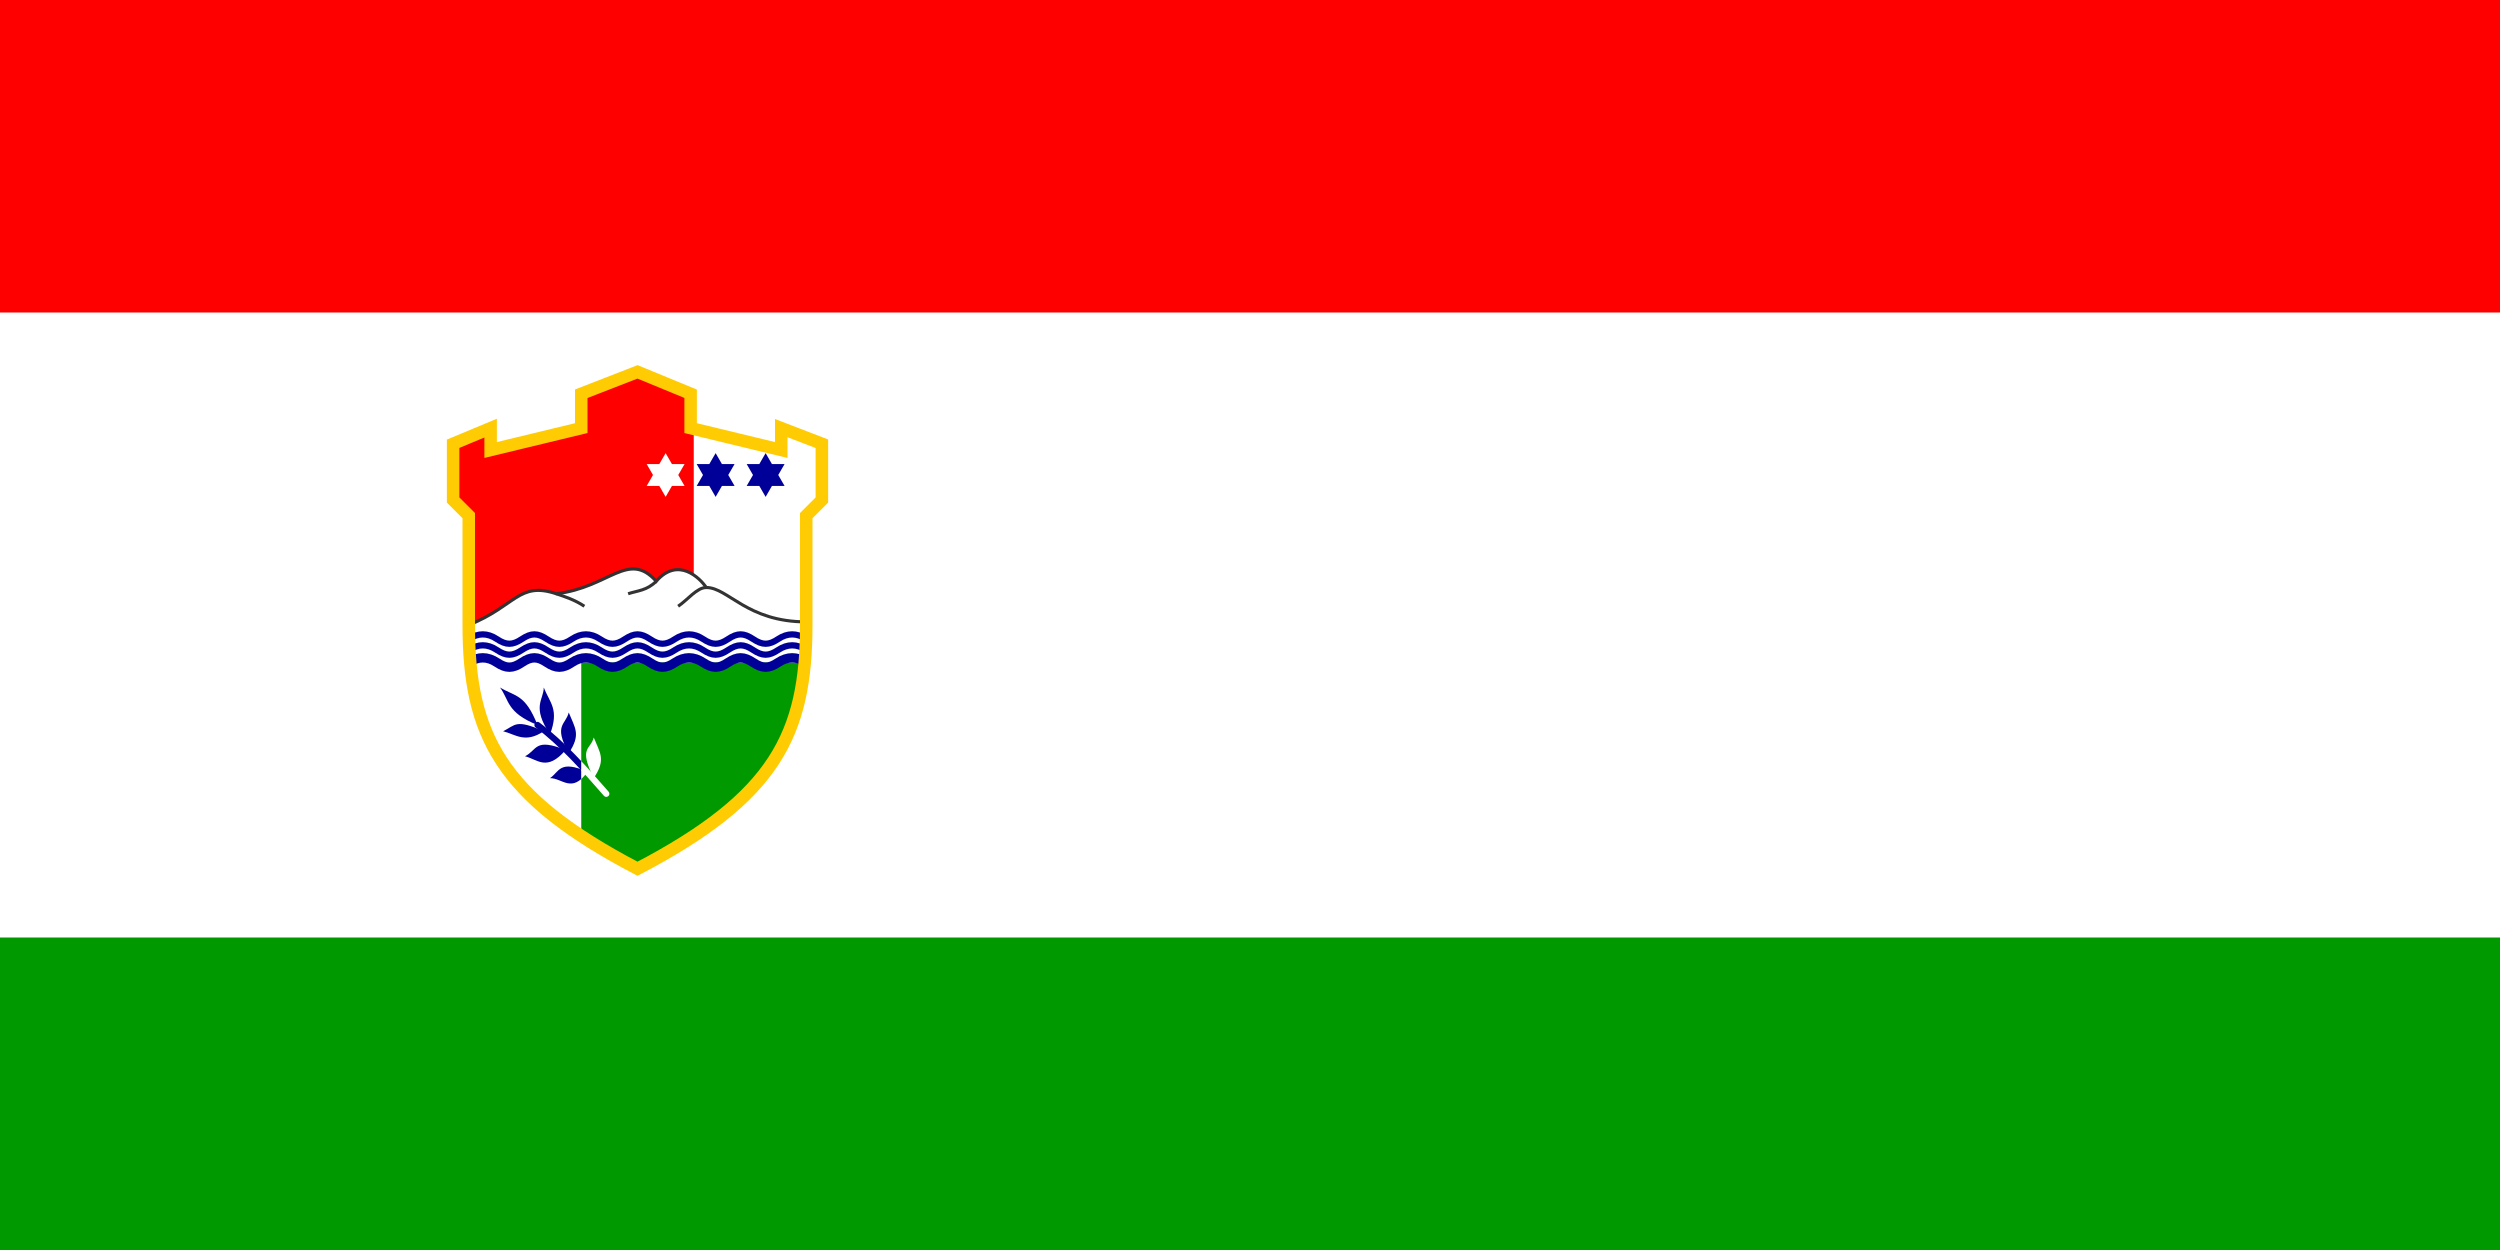 <?xml version="1.0" encoding="UTF-8"?>
<svg xmlns="http://www.w3.org/2000/svg" xmlns:xlink="http://www.w3.org/1999/xlink" width="800" height="400">
<clipPath id="cp1">
<path id="shield" d="M145,142V160L150,165V200C150,235 160,255 204,278C248,255 258,235 258,200V165L263,160V142L250,137V144L221,137V126L204,119 186,126V137L157,144V137z"/>
</clipPath>
<clipPath id="cp2">
<rect id="rect" width="84" height="80" x="186" y="200"/>
</clipPath>
<rect width="800" height="400" fill="#090"/>
<rect width="800" height="300" fill="#fff"/>
<rect width="800" height="100" fill="#f00"/>
<g clip-path="url(#cp1)">
<rect width="270" height="280" fill="#fff"/>
<rect width="222" height="200" fill="#f00"/>
<use xlink:href="#branch" fill="#009" stroke="#009"/>
<use xlink:href="#rect" fill="#090"/>
<g id="mountains" fill="#fff" stroke="#333">
<path d="M150,212V200C165,194 166,186 178,190C195,188 201,176 210,186C217,178 224,185 226,188C233,188 239,199 258,199V212"/>
<path d="M178,190C181,191 184,192 187,194"/>
<path d="M201,190C204,189 207,189 210,186"/>
<path d="M217,194C220,192 223,188 226,188"/>
</g>
<g stroke-width="2">
<path id="wave" d="m150,204.5c3,-2 6,-2 9,0s5,2 8,0s5,-2 8,0s5,2 8,0s6,-2 9,0s5,2 8,0s5,-2 8,0s5,2 8,0s6,-2 9,0s5,2 8,0s5,-2 8,0s5,2 8,0s6,-2 9,0" fill="none" stroke="#009"/>
<use xlink:href="#wave" y="3.5"/>
</g>
<use xlink:href="#wave" y="7.5" stroke-width="3"/>
<g fill="#009">
<path id="star" d="M229,145 235.062,155.5H222.938zM229,159 222.938,148.5H235.062z"/>
<use xlink:href="#star" x="16"/>
</g>
<use xlink:href="#star" x="-16" fill="#fff"/>
<g fill="#fff" stroke="#fff" clip-path="url(#cp2)">
<g id="branch">
<g stroke="none">
<path d="m176,249c3,-2 3,-6 12,-2c-5,7 -8,2 -12,2z"/>
<path d="m168,242c4,-2 3,-6 13,-2c-6,7 -9,3 -13,2z"/>
<path d="m161,234c4,-2 4,-4 13,0c-6,4 -9,1 -13,0z"/>
<path d="M160,220c5,3 8,2 12,12c-10,-4 -9,-8 -12,-12z"/>
<path d="M174,220c2,5 5,7 2,15c-6,-9 -2,-11 -2,-15z"/>
<path d="m182,228c2,5 4,7 0,13c-5,-9 -1,-9 0,-13z"/>
<path d="m190,236c2,5 4,7 0,13c-5,-10 -1,-9 0,-13z"/>
</g>
<path d="m172,232c8,6,15,14,22,22" fill="none" stroke-linecap="round" stroke-width="2"/>
</g>
</g>
</g>
<use xlink:href="#shield" fill="none" stroke="#ffcb03" stroke-width="4"/>
</svg>